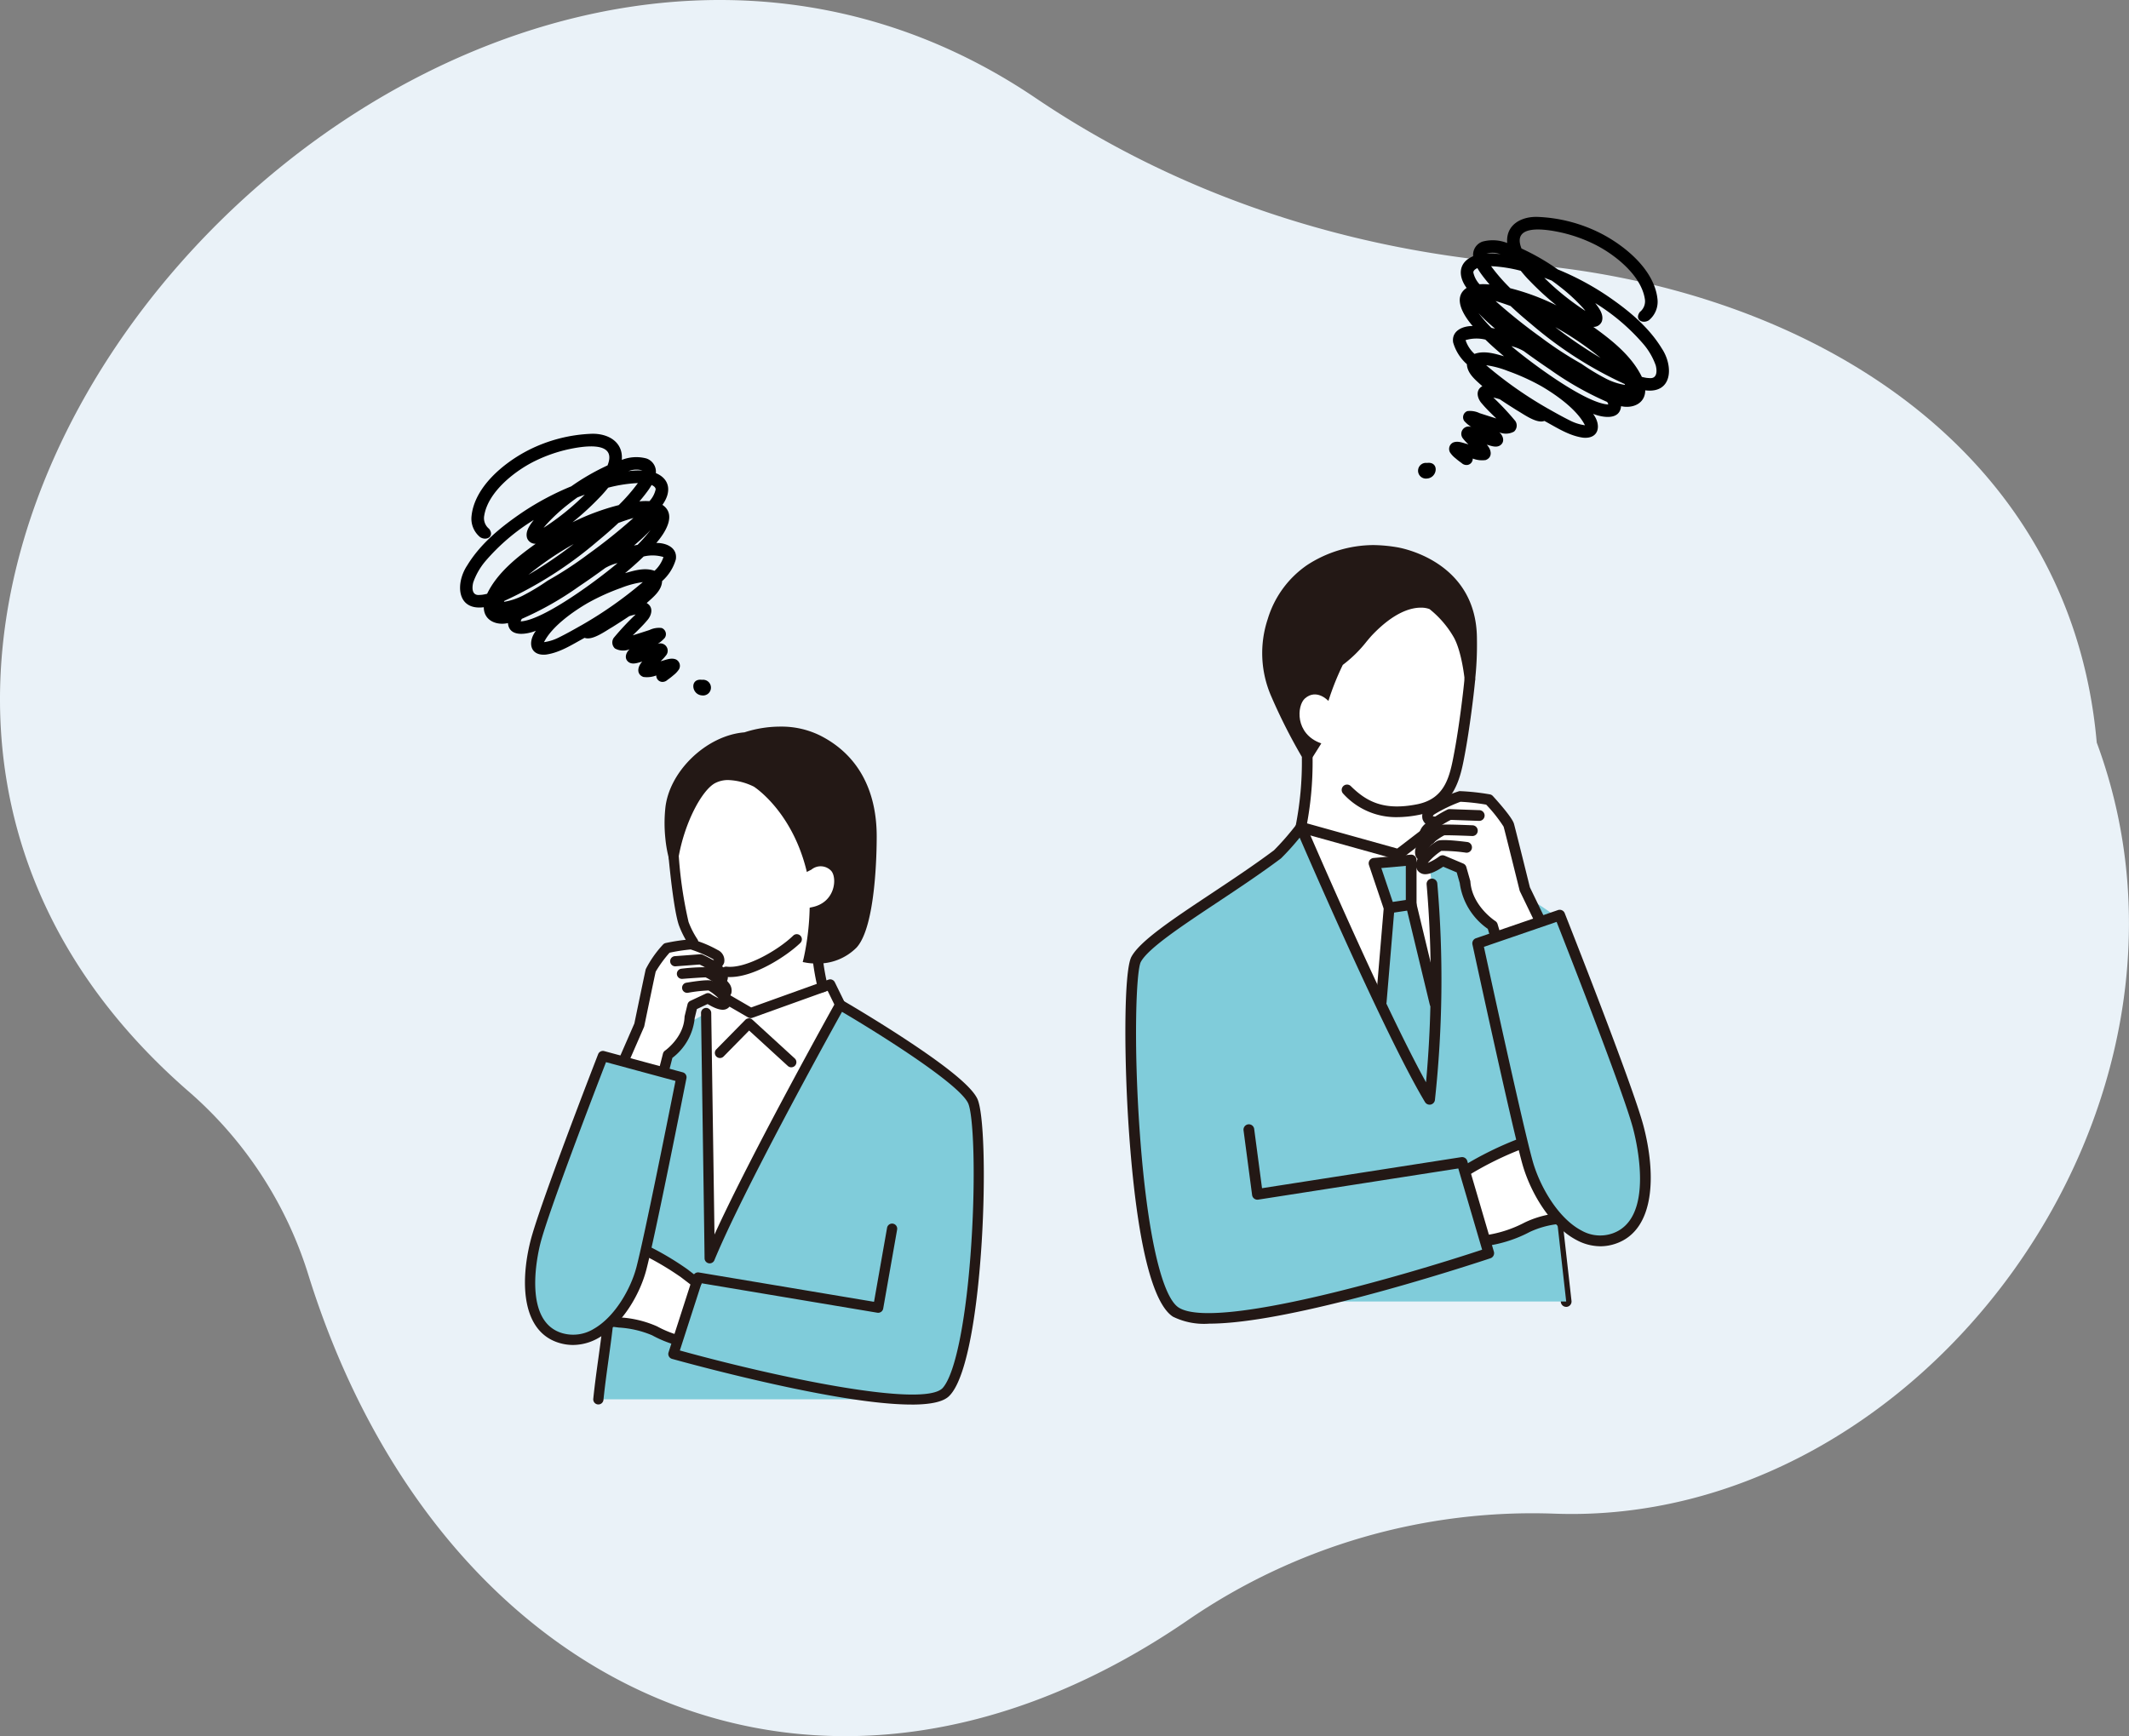 <svg xmlns="http://www.w3.org/2000/svg" xmlns:xlink="http://www.w3.org/1999/xlink" width="314.03" height="256.146" viewBox="0 0 314.03 256.146"><rect x="0" y="0" width="314.03" height="256.146" fill="#808080" stroke="none"/><defs><clipPath id="a"><rect width="314.03" height="256.146" fill="#eaf2f8"/></clipPath><clipPath id="b"><rect width="37.003" height="38.597" fill="none"/></clipPath></defs><g transform="translate(-1095.97 -5116)"><g transform="translate(1095.97 5116)"><g clip-path="url(#a)"><path d="M309.269,109.531c-3.879-44.116-43.581-67.325-84.959-70.608-25.553-2.028-50.326-10.1-71.558-24.465C66.354-43.98-55.63,88.881,28.057,161.233a58.982,58.982,0,0,1,17.5,27.09c19.312,61.539,75.49,87.917,129.691,50.682A89.755,89.755,0,0,1,229.3,223.321c54.293,1.964,99.872-60.115,79.964-113.79" fill="#eaf2f8"/></g></g><g transform="translate(-26.49 -10)"><g transform="translate(1288.453 5206.419)"><path d="M259.7,419.473a.792.792,0,0,1-.785-.7l-1.3-11.539a.791.791,0,1,1,1.573-.177l1.3,11.539a.791.791,0,0,1-.7.875.739.739,0,0,1-.09.005" transform="translate(-194.682 -307.083)" fill="#231815"/><g transform="translate(0 0)"><path d="M107.626,145.527l-24.16-9.879c7.647.063,6.353-20.465,6.353-20.465l9.432,3.185,7.228,2.7s-.583,14.482,6.589,14.482Z" transform="translate(-63.076 -87.044)" fill="#fff"/><path d="M102.355,40.765c2.246,2.223,5.005,4,10.487,2.913,4.836-.957,5.5-4.935,6.173-8.553.729-3.918,1.431-9.832,1.521-11.3s1.5-15.261-11.495-17.367c-13.363-2.166-16.557,7.929-16.8,12.313-.224,4.134.115,7.364,6.005,14.545,0,0,2.534,5.9,4.1,7.45" transform="translate(-69.675 -4.652)" fill="#fff"/><path d="M88.78,31.753A82.449,82.449,0,0,1,83.959,22.3a15.9,15.9,0,0,1-.512-11.383,14.832,14.832,0,0,1,5.828-7.98A18.047,18.047,0,0,1,98.964,0a22.2,22.2,0,0,1,3.527.316c.482.076,11.81,1.984,11.814,13.562a47.82,47.82,0,0,1-.29,6.168l-1.509-.087c-.005-.041-.4-4.155-1.611-6.341a14.66,14.66,0,0,0-3.583-4.174,3.466,3.466,0,0,0-1.279-.211c-1.506,0-3.968.694-7.137,4-.24.25-.521.585-.846.972a18.951,18.951,0,0,1-3.53,3.472,38.089,38.089,0,0,0-2.434,6.368L91.6,28.861l-2.318,3.691Z" transform="translate(-62.448 -0.001)" fill="#231815"/><path d="M108.319,97.4c-3.893-1.383-3.574-5.577-2.372-6.625,1.7-1.478,3.377.3,3.377.3l1.2.882-1.366,5.787Z" transform="translate(-79.456 -68.155)" fill="#fff"/><path d="M93.686,175.239l3.024-4.83,14.357,4,4.04-3.1,3.1,4.389,2.665,41.309-19.879.781Z" transform="translate(-70.799 -128.78)" fill="#fff"/><path d="M155.626,196.762v-6.581l-5.477.489,2.222,6.582-2.222,26.437,8.487,9.59,3.01-11.534Z" transform="translate(-113.469 -143.721)" fill="#80ccda"/><path d="M66.156,228.839l3.724-1.263L67,184.643c-.992-1.714-11.469-7.711-16.475-9.59a47,47,0,0,1-3.791-3.742,158.654,158.654,0,0,1,.567,39.239c-6.163-10.264-18.964-40.141-18.964-40.141a39.945,39.945,0,0,1-3.475,4c-8.229,6.162-19,12.091-20.846,15.487s-.755,47.888,5.864,52.062c3.033,1.913,11.983.574,21.2-1.575H67.455Z" transform="translate(-2.432 -128.779)" fill="#80ccda"/><path d="M193.5,165.437s-2.134-8.622-2.364-9.428-2.934-3.771-2.934-3.771a37.825,37.825,0,0,0-4.268-.472,20.269,20.269,0,0,0-4.12,1.926c-1.132.69-.785,1.947.748,1.815-.368.253-.746.535-1.213.9a1.655,1.655,0,0,0-.666,1.155c-.03.375.081.8.825.492v0a14.279,14.279,0,0,0-1.168,1.235s-.832,1.141.521,1.454a1.848,1.848,0,0,0-.63,1.177c.159,1.224,2.129.042,3.142-.682l2.739,1.158.574,2.014c.3,4.044,4.034,6.4,4.034,6.4l1.939,6.5,7.647-1.924Z" transform="translate(-134.583 -114.686)" fill="#fff"/><path d="M220.73,369.817l-4.488-11.59c-3.538.489-8.423,3.142-11.335,4.889l3,10.228a18.626,18.626,0,0,0,6.195-1.978c1.747-.964,4.254-1.251,6.627-1.549" transform="translate(-154.85 -270.715)" fill="#fff"/><path d="M224.834,223.489l-12.1,4.157s5.735,26.524,7.337,32.292,6.847,13.372,12.839,11.244c5.592-1.986,5.075-10.479,3.51-16.423s-11.584-31.271-11.584-31.271" transform="translate(-160.763 -168.892)" fill="#80ccda"/><path d="M178.443,164.759a1.145,1.145,0,0,1-.688-.217,1.3,1.3,0,0,1-.482-1.239,2.44,2.44,0,0,1,.972-1.718,17,17,0,0,1,3.191-2.055.784.784,0,0,1,.39-.085c1.348.054,3.464.127,4.329.156a.792.792,0,1,1-.053,1.582c-.824-.028-2.78-.1-4.132-.149a15.462,15.462,0,0,0-2.758,1.8,1.041,1.041,0,0,0-.225.234.792.792,0,0,1,.207,1.515,1.947,1.947,0,0,1-.75.171" transform="translate(-133.961 -120.493)" fill="#231815"/><path d="M176.307,174.373a.8.8,0,0,1-.215-.03,1.6,1.6,0,0,1-1.178-1,1.933,1.933,0,0,1,.331-1.661c.011-.014.021-.028.032-.041.986-1.175,2.525-2.622,3.618-2.835.28-.056,1.778-.028,4.446.082a.791.791,0,0,1,.758.823.782.782,0,0,1-.823.758c-1.8-.074-3.825-.133-4.116-.1a7.766,7.766,0,0,0-2.647,2.266.843.843,0,0,0-.077.161.894.894,0,0,0,.086.028.792.792,0,0,1-.214,1.554" transform="translate(-132.124 -127.546)" fill="#231815"/><path d="M196.53,168.388a.792.792,0,0,1-.713-.447l-2.222-4.6a.791.791,0,0,1-.056-.154c-.021-.086-2.133-8.618-2.357-9.4a21.7,21.7,0,0,0-2.57-3.248,31.117,31.117,0,0,0-3.788-.424,22.242,22.242,0,0,0-3.79,1.815c-.237.144-.291.278-.292.306a1.033,1.033,0,0,0,.395.065c.049,0,.1,0,.162-.007a.791.791,0,1,1,.145,1.576,1.925,1.925,0,0,1-2.207-1.153,1.851,1.851,0,0,1,.974-2.139,19.665,19.665,0,0,1,4.449-2.037,33.893,33.893,0,0,1,4.473.478.79.79,0,0,1,.463.248c.851.933,2.857,3.2,3.11,4.088.222.777,2.121,8.447,2.351,9.374l2.186,4.527a.792.792,0,0,1-.712,1.136" transform="translate(-135.39 -112.244)" fill="#231815"/><path d="M187.142,193a.792.792,0,0,1-.758-.566l-.352-1.182a9.829,9.829,0,0,1-4.139-6.757l-.448-1.574-1.989-.841c-2.169,1.455-2.968,1.106-3.241.987a1.317,1.317,0,0,1-.779-1.1c-.207-1.6,2.955-3.616,3.174-3.7.477-.193,1.955-.135,4.393.172a.791.791,0,1,1-.2,1.571,24.779,24.779,0,0,0-3.626-.263,9.044,9.044,0,0,0-2,1.777,7.893,7.893,0,0,0,1.724-.981.792.792,0,0,1,.769-.085l2.739,1.158a.791.791,0,0,1,.453.512l.574,2.015a.778.778,0,0,1,.028.159c.265,3.584,3.635,5.772,3.669,5.793a.8.8,0,0,1,.335.442l.432,1.45a.792.792,0,0,1-.759,1.018" transform="translate(-132.571 -134.63)" fill="#231815"/><path d="M138.713,99a10.522,10.522,0,0,1-7.942-3.471.792.792,0,0,1,1.114-1.125c2.342,2.319,4.9,3.663,9.776,2.7,4.232-.838,4.855-4.194,5.516-7.748l.032-.174c.677-3.636,1.285-8.686,1.459-10.582a.791.791,0,1,1,1.576.145c-.213,2.31-.845,7.322-1.479,10.726l-.032.173c-.659,3.549-1.48,7.965-6.764,9.011a16.789,16.789,0,0,1-3.256.344" transform="translate(-98.647 -58.858)" fill="#231815"/><path d="M103.515,137.213a.791.791,0,0,1-.773-.965,48.593,48.593,0,0,0,.92-10.015.791.791,0,0,1,.791-.791h0a.791.791,0,0,1,.791.792,50.142,50.142,0,0,1-.959,10.361.791.791,0,0,1-.771.618" transform="translate(-77.628 -94.797)" fill="#231815"/><path d="M117.972,172.755a.8.8,0,0,1-.213-.029l-14.357-4a.792.792,0,0,1,.425-1.525l13.977,3.9,3.726-2.86a.792.792,0,1,1,.964,1.256l-4.04,3.1a.793.793,0,0,1-.482.163" transform="translate(-77.704 -126.331)" fill="#231815"/><path d="M156.678,209.628a.792.792,0,0,1-.769-.606l-3.5-14.523a.792.792,0,0,1-.022-.186V188.6l-3.614.323,1.9,5.63a.8.8,0,0,1,.039.319l-1.161,13.822a.792.792,0,1,1-1.578-.132l1.148-13.658-2.169-6.426a.791.791,0,0,1,.679-1.041l5.477-.49a.792.792,0,0,1,.862.788v6.488l3.478,14.432a.791.791,0,0,1-.77.977" transform="translate(-111.021 -141.272)" fill="#231815"/><path d="M156.794,215.953a.792.792,0,0,1-.117-1.574l3.255-.49a.791.791,0,0,1,.236,1.565l-3.255.49a.784.784,0,0,1-.119.009" transform="translate(-117.893 -161.631)" fill="#231815"/><path d="M202.846,363.809a.791.791,0,0,1-.407-1.471,50.028,50.028,0,0,1,8.376-4.122.791.791,0,1,1,.525,1.493,48.47,48.47,0,0,0-8.089,3.987.786.786,0,0,1-.406.112" transform="translate(-152.693 -270.673)" fill="#231815"/><path d="M215.758,408.384a.791.791,0,0,1-.122-1.573,17.8,17.8,0,0,0,5.687-1.852,14.412,14.412,0,0,1,4.737-1.354.792.792,0,0,1,.234,1.566,13.261,13.261,0,0,0-4.206,1.174,19.4,19.4,0,0,1-6.206,2.03.821.821,0,0,1-.124.009" transform="translate(-162.452 -305)" fill="#231815"/><path d="M12.347,241.2a10.379,10.379,0,0,1-5.315-1.024c-2.167-1.367-5.048-7.149-6.474-26.936-.769-10.674-.82-24.048.337-26.174,1.274-2.341,6.118-5.56,11.728-9.287,3.124-2.075,6.353-4.221,9.3-6.424a39.626,39.626,0,0,0,3.357-3.868.792.792,0,0,1,1.361.163c.12.28,11.313,26.36,17.707,37.938a165.371,165.371,0,0,0,.087-29.188.791.791,0,0,1,1.576-.145A164.512,164.512,0,0,1,45.66,208.2a.791.791,0,0,1-1.464.306c-5.407-9.006-16-33.278-18.485-39.013a36.667,36.667,0,0,1-2.722,3.027.726.726,0,0,1-.078.067c-2.992,2.24-6.256,4.409-9.412,6.506-5.208,3.461-10.127,6.729-11.214,8.726-.693,1.274-1.106,12.016-.149,25.3,1.044,14.491,3.19,24.1,5.74,25.711,5.408,3.411,33.45-4.792,44.747-8.544L49.107,218.3,19.6,222.9a.791.791,0,0,1-.906-.678l-1.263-9.542A.791.791,0,1,1,19,212.474l1.157,8.739,29.392-4.581a.8.8,0,0,1,.881.56l3.927,13.385a.791.791,0,0,1-.507.973c-.1.033-9.921,3.329-20.481,6.038-9.372,2.4-16.4,3.609-21.023,3.61" transform="translate(0 -126.33)" fill="#231815"/><path d="M228.375,269.894a7.5,7.5,0,0,1-3.48-.9c-3.957-2.057-6.889-7.153-8.039-11.291-1.59-5.725-7.114-31.253-7.349-32.337a.792.792,0,0,1,.517-.916l12.1-4.157a.791.791,0,0,1,.993.458c.41,1.036,10.055,25.439,11.613,31.36,1.857,7.049,1.778,15.314-4.011,17.37a6.986,6.986,0,0,1-2.348.415M211.2,225.717c.913,4.206,5.744,26.4,7.177,31.561,1.024,3.684,3.727,8.482,7.244,10.31a5.552,5.552,0,0,0,4.568.4c6.167-2.19,3.589-13.275,3.01-15.475-1.39-5.278-9.651-26.346-11.277-30.478Z" transform="translate(-158.313 -166.443)" fill="#231815"/></g></g><g transform="translate(1199.893 5233.196)"><g transform="translate(0 0)"><path d="M518.169,158.837l19.582-8.94c-6.2.056-5.747-18.6-5.747-18.6l-7.047,2.964-5.858,2.448s.472,13.106-5.34,13.106Z" transform="translate(-489.257 -105.487)" fill="#fff"/><path d="M520.233,57.648c-2.144,2.084-7.152,5.172-10.412,4.787-2.248-.266-5.383-4.563-6.261-7.109-.764-2.217-1.447-9.379-1.557-10.733s-1.69-14.06,10.878-16.193c12.923-2.193,17.26,6.941,17.72,10.968.477,4.168.468,10.42-7.571,15.124a33.125,33.125,0,0,1-2.8,3.156" transform="translate(-480.144 -26.261)" fill="#fff"/><path d="M519.339,55.268a8.633,8.633,0,0,1-1.428-.107l-.591-.109.146-.584a38.036,38.036,0,0,0,.754-11.33c-1.845-9.96-8.044-13.926-8.107-13.964a9.249,9.249,0,0,0-3.748-.972,4.066,4.066,0,0,0-2.014.478c-1.941,1.089-4.491,5.847-5.375,11.085l-.413,1.653-.917-1.4a19,19,0,0,1-.586-3.211,21.643,21.643,0,0,1-.016-4.339c.492-5.483,6.047-10.85,11.681-11.305a17.094,17.094,0,0,1,5.3-.846,12.871,12.871,0,0,1,5.835,1.3c5.471,2.749,8.367,7.9,8.375,14.9,0,2.194-.129,13.295-2.973,16.4a8.008,8.008,0,0,1-5.924,2.352" transform="translate(-476.352 -20.312)" fill="#231815"/><path d="M586.294,114.917c3.526-.652,3.827-4.29,2.94-5.353a2.131,2.131,0,0,0-2.934-.209l-1.154.591.378,5.147Z" transform="translate(-544.045 -88.254)" fill="#fff"/><path d="M530.847,186.912l-1.472-3-11.726,4.217-5.4-3.141-1.162,3.141-3.715,9.793,2.047,33.682,22.909-36.55Z" transform="translate(-484.356 -145.868)" fill="#fff"/><path d="M510.157,210.989c-1.907-3.939-19.551-14.169-19.551-14.169s-14.561,26.063-19.236,37.393c-.037-3.815-.524-36.177-.524-36.177s-12.424,7.1-13.94,9.107l-.3,33.013c-.01,3.78-1.142,9.709-1.663,14.877h44.925c3.2.122,5.6-.2,6.476-1.22,4.71-5.461,5.725-38.885,3.818-42.824" transform="translate(-444.115 -155.777)" fill="#80ccda"/><path d="M468.523,170.387s1.525-7.378,1.693-8.069a20.334,20.334,0,0,1,2.363-3.293,32.1,32.1,0,0,1,3.6-.541,17.2,17.2,0,0,1,3.555,1.5c.982.548.729,1.625-.574,1.563.32.2.649.429,1.058.719a1.4,1.4,0,0,1,.6.957c.038.318-.043.685-.683.444v0a12.087,12.087,0,0,1,1.031,1.008s.743.939-.394,1.249a1.567,1.567,0,0,1,.573.977c-.094,1.042-1.8.105-2.686-.475l-2.283,1.072-.42,1.726c-.12,3.438-3.209,5.56-3.209,5.56l-1.43,5.577-6.545-1.379Z" transform="translate(-451.664 -126.354)" fill="#fff"/><path d="M468.991,355.187a38.619,38.619,0,0,0-6.307-3.636l-5.939,10.479c2.443.535,5.818.509,7.885,1.649a16.415,16.415,0,0,0,3.416,1.391l2.743-8.509Z" transform="translate(-445.501 -274.528)" fill="#fff"/><path d="M422.381,229.345l11.583,3.133s-4.587,23.2-5.92,28.261-6.055,11.85-11.792,10.238c-5.354-1.5-5.134-8.883-3.841-14.092s9.971-27.54,9.971-27.54" transform="translate(-410.884 -180.738)" fill="#80ccda"/><path d="M592.4,170.512a.754.754,0,0,1-.731-.572,35.954,35.954,0,0,1-.743-4.135.753.753,0,1,1,1.495-.187,34.455,34.455,0,0,0,.71,3.959.753.753,0,0,1-.732.935" transform="translate(-548.475 -131.323)" fill="#231815"/><path d="M503.144,114.019a.753.753,0,0,1-.634-.345,14.191,14.191,0,0,1-1.473-2.894c-.725-2.1-1.339-8.152-1.51-9.955a.753.753,0,0,1,1.5-.142,62.089,62.089,0,0,0,1.434,9.606,12.665,12.665,0,0,0,1.315,2.569.753.753,0,0,1-.632,1.162" transform="translate(-478.333 -81.47)" fill="#231815"/><path d="M534.109,158.375a5.633,5.633,0,0,1-.666-.038.754.754,0,0,1,.177-1.5c2.81.333,7.6-2.443,9.8-4.578a.753.753,0,1,1,1.051,1.08c-1.9,1.844-6.708,5.032-10.36,5.032" transform="translate(-503.855 -121.417)" fill="#231815"/><path d="M540.109,212.666a.752.752,0,0,1-.508-.2l-5.709-5.225-3.766,3.83a.753.753,0,0,1-1.074-1.057l4.276-4.349a.753.753,0,0,1,1.046-.027l6.246,5.716a.753.753,0,0,1-.509,1.309" transform="translate(-500.828 -162.395)" fill="#231815"/><path d="M507.737,169.3a1.767,1.767,0,0,1-.62-.125.753.753,0,0,1,.005-1.413.85.85,0,0,0-.1-.08,13.054,13.054,0,0,0-2.365-1.421c-1.206.094-2.964.223-3.581.268a.754.754,0,0,1-.11-1.5c.651-.047,2.569-.188,3.769-.283a.762.762,0,0,1,.373.066,14.5,14.5,0,0,1,2.786,1.644,2.155,2.155,0,0,1,.915,1.483,1.184,1.184,0,0,1-.4,1.139,1.07,1.07,0,0,1-.677.223" transform="translate(-478.906 -131.155)" fill="#231815"/><path d="M511.436,177.767a.754.754,0,0,1-.248-1.465c-.008-.014-.016-.027-.024-.039a6.618,6.618,0,0,0-2.276-1.8c-.305,0-1.979.107-3.455.224a.753.753,0,0,1-.12-1.5,27.723,27.723,0,0,1,3.784-.216,7.264,7.264,0,0,1,3.209,2.31c.011.012.022.025.032.038a1.72,1.72,0,0,1,.349,1.471,1.433,1.433,0,0,1-1.019.942.761.761,0,0,1-.232.037" transform="translate(-482.244 -137.462)" fill="#231815"/><path d="M468.733,173.817a.754.754,0,0,1-.69-1.055l2.218-5.087c.171-.83,1.521-7.353,1.683-8.017a15.961,15.961,0,0,1,2.519-3.6.753.753,0,0,1,.431-.254,28.4,28.4,0,0,1,3.8-.553,16.724,16.724,0,0,1,3.872,1.591,1.669,1.669,0,0,1,.935,1.874,1.735,1.735,0,0,1-1.916,1.11.753.753,0,1,1,.079-1.5.96.96,0,0,0,.342-.033.7.7,0,0,0-.173-.13,18.555,18.555,0,0,0-3.266-1.406,26.285,26.285,0,0,0-3.119.48,18.5,18.5,0,0,0-2.039,2.792c-.128.526-1.158,5.486-1.685,8.033a.752.752,0,0,1-.047.148l-2.249,5.159a.753.753,0,0,1-.691.453" transform="translate(-454.124 -123.872)" fill="#231815"/><path d="M494.062,195.3a.726.726,0,0,1-.188-.023.753.753,0,0,1-.542-.917l.586-2.286a.755.755,0,0,1,.3-.434c.026-.018,2.778-1.962,2.882-4.965a.761.761,0,0,1,.021-.152l.42-1.726a.754.754,0,0,1,.412-.5l2.283-1.072a.754.754,0,0,1,.734.053,7.979,7.979,0,0,0,1.155.643,8.09,8.09,0,0,0-1.488-1.16,21.564,21.564,0,0,0-3.024.343.753.753,0,0,1-.246-1.486c3.12-.518,3.6-.344,3.76-.286.191.068,2.992,1.715,2.865,3.119a1.2,1.2,0,0,1-.67,1.025c-.236.114-.923.446-2.82-.711l-1.583.743-.317,1.3a8.414,8.414,0,0,1-3.295,5.9l-.52,2.029a.753.753,0,0,1-.729.566" transform="translate(-473.562 -143.829)" fill="#231815"/><path d="M537.148,186.395a.755.755,0,0,1-.379-.1l-3.615-2.1a.753.753,0,1,1,.758-1.3l3.312,1.926,11.4-4.1a.754.754,0,0,1,.932.377l1.472,3a.754.754,0,0,1-1.353.664l-1.175-2.4L537.4,186.35a.752.752,0,0,1-.255.044" transform="translate(-503.855 -143.382)" fill="#231815"/><path d="M491.539,356.472a.75.75,0,0,1-.457-.155l-1.8-1.375a42.339,42.339,0,0,0-5.079-3.059.753.753,0,0,1,.661-1.354,42.9,42.9,0,0,1,5.314,3.2L492,355.12a.753.753,0,0,1-.458,1.352" transform="translate(-466.251 -273.685)" fill="#231815"/><path d="M471.839,398.93a.742.742,0,0,1-.216-.032,17.059,17.059,0,0,1-3.349-1.392,14.78,14.78,0,0,0-4.908-1.145l-.743-.095a.754.754,0,0,1,.2-1.494c.242.032.488.063.735.094A15.729,15.729,0,0,1,469,396.187a15.577,15.577,0,0,0,3.053,1.268.754.754,0,0,1-.216,1.476" transform="translate(-449.509 -307.694)" fill="#231815"/><path d="M535.177,253.316c-3.254,0-8.4-.539-16.628-2.222-9.491-1.941-18.6-4.492-18.693-4.517a.753.753,0,0,1-.513-.956l3.636-11.281a.754.754,0,0,1,.841-.512l25.833,4.329,1.923-10.916a.753.753,0,0,1,1.484.261l-2.053,11.652a.755.755,0,0,1-.866.613l-25.929-4.345-3.2,9.915c13.906,3.854,36.118,8.61,38.8,5.5,1.893-2.195,3.506-10.448,4.209-21.538.652-10.28.268-18.882-.5-20.465-1.419-2.931-13.32-10.362-18.589-13.459-2.307,4.156-14.636,26.492-18.824,36.642a.753.753,0,0,1-1.45-.28c-.037-3.77-.519-35.85-.524-36.173a.754.754,0,0,1,.742-.765h.012a.754.754,0,0,1,.753.742c0,.274.351,23.353.479,32.688,5.627-12.319,17.736-34.021,17.869-34.26a.754.754,0,0,1,1.036-.284c.045.026,4.482,2.6,9.1,5.629,6.374,4.181,9.893,7.08,10.755,8.863,1.947,4.019,1.11,37.807-3.925,43.644-.406.47-1.293,1.5-5.783,1.5" transform="translate(-478.166 -153.29)" fill="#231815"/><path d="M452.453,410.621c-.025,0-.051,0-.076,0a.754.754,0,0,1-.674-.825c.2-1.976.487-4.063.766-6.083.217-1.575.423-3.062.585-4.474a.754.754,0,0,1,1.5.172c-.164,1.428-.371,2.924-.589,4.508-.276,2.006-.563,4.08-.759,6.027a.754.754,0,0,1-.749.678" transform="translate(-441.628 -310.612)" fill="#231815"/><path d="M415.492,269.49a7.147,7.147,0,0,1-1.939-.272c-5.576-1.567-5.913-8.776-4.369-15,1.29-5.2,9.645-26.718,10-27.632a.755.755,0,0,1,.9-.454l11.583,3.133a.753.753,0,0,1,.542.873c-.187.948-4.606,23.282-5.931,28.307-.924,3.5-3.44,7.946-6.978,9.97a7.607,7.607,0,0,1-3.807,1.074m4.852-41.726c-1.419,3.67-8.552,22.2-9.7,26.817-.475,1.913-2.546,11.54,3.313,13.186a5.813,5.813,0,0,0,4.591-.659c3.143-1.8,5.453-5.949,6.27-9.046,1.183-4.49,5-23.636,5.773-27.526Z" transform="translate(-408.39 -178.253)" fill="#231815"/></g></g><g transform="translate(1190.321 5189.999)"><g clip-path="url(#b)"><path d="M31.857,33.3c-.743-.325-1.544.089-2.279.253a6.55,6.55,0,0,0,.865-.941A1.085,1.085,0,0,0,29.141,31a4.991,4.991,0,0,0,1.049-.886.969.969,0,0,0-.454-1.46,3.251,3.251,0,0,0-1.807.3c-.82.265-1.639.533-2.463.784.68-.668,1.464-1.41,2.11-2.184.7-.756,1.01-1.987-.052-2.579.955-.875,2.225-1.837,2.276-3.241a6.8,6.8,0,0,0,2.026-3.206c.267-1.729-1.416-2.444-2.878-2.422,1.25-1.445,3.066-4.173.895-5.621,1.292-1.769,1.237-3.758-.965-4.685a2.065,2.065,0,0,0-1.4-2.162,5.821,5.821,0,0,0-3.622.215C24.082,1.172,21.8-.068,19.406,0a22.482,22.482,0,0,0-9.358,2.433c-3.611,1.856-7.9,5.4-8.353,9.678A3.518,3.518,0,0,0,2.97,15.258c.98.6,2.137-.146,1.32-1.23a2.013,2.013,0,0,1-.725-1.965c.578-3.551,4.625-6.7,7.714-8.158a21.941,21.941,0,0,1,4.538-1.581c2.067-.459,7.454-1.44,5.932,2.344A33.67,33.67,0,0,0,16.4,7.753a40.652,40.652,0,0,0-7.183,3.819c-3.12,2.119-6.168,4.578-8.154,7.833C-.683,22.011-.54,26.1,3.5,25.59c0,1.957,1.855,2.723,3.563,2.337.177,2.12,2.726,1.687,4.129,1.133-1.245,1.629-.919,3.736,1.478,3.515,2.081-.289,3.884-1.493,5.7-2.471,1.135.444,3.067-1,4.057-1.564.845-.533,1.69-1.066,2.516-1.627a8.885,8.885,0,0,1,.958-.258,39.334,39.334,0,0,0-3.236,3.456,1.2,1.2,0,0,0,.178,1.56,2.5,2.5,0,0,0,2.175.116c-.587.505-.856,1.426-.114,1.926.6.387,1.342.052,1.968-.1-.669.689-.929,1.842.156,2.261a3.806,3.806,0,0,0,1.913-.221.928.928,0,0,0,.748.941,1.054,1.054,0,0,0,.9-.285,10.282,10.282,0,0,0,.9-.7,3.614,3.614,0,0,0,.8-.858,1.051,1.051,0,0,0-.428-1.449M30,18.185a4.734,4.734,0,0,1-1.32,2.029c-1.412-.513-2.958-.052-4.343.349.733-.621,1.461-1.25,2.162-1.908.192-.184.387-.365.578-.55A5.6,5.6,0,0,1,30,18.185m-4.355-1.695c.692-.585,1.369-1.189,2.01-1.83l.442-.468a20.339,20.339,0,0,1-1.917,2.19l-.4.076c-.046.009-.093.021-.139.032m2.173-8.244c.154-.225.3-.456.436-.693.262.128.594.322.6.648a3.765,3.765,0,0,1-.918,1.739,8.656,8.656,0,0,0-1.483.035c.48-.555.937-1.13,1.362-1.728m-2.791-2.8a3.142,3.142,0,0,1,1.885-.033,12.888,12.888,0,0,0-2.124.1l.24-.062m-4.306,3.8c.394-.416.774-.849,1.132-1.3a21.077,21.077,0,0,1,4.383-.682A26.954,26.954,0,0,1,23.4,10.524a34.313,34.313,0,0,0-6.814,2.532,42.108,42.108,0,0,0,4.13-3.81m-3.945,7.012a64.746,64.746,0,0,1-6.693,4.548l.124-.1a46.264,46.264,0,0,1,6.569-4.446m-4.2-2.7c.116-.143.247-.276.37-.412A26.361,26.361,0,0,1,15.7,10.6c.526-.416,1.057-.827,1.607-1.212.36-.14.724-.271,1.087-.407a37.6,37.6,0,0,1-6.076,4.893l.256-.317M3.989,23.605c-.22.055-.442.1-.666.137-.153.019-.307.032-.461.036-1.138.11-1.124-1.06-.916-1.863a9.962,9.962,0,0,1,1.723-3.041,30.181,30.181,0,0,1,7.2-6.161c-.568.752-1.3,1.7-.974,2.7a1.294,1.294,0,0,0,1.262.811C8.408,18.189,5.485,20.5,3.989,23.605M6.5,24.787H6.475l.018-.05q.02-.043.04-.085a58.586,58.586,0,0,0,13.8-8.848c1.036-.851,2.048-1.732,3.025-2.65.728-.269,1.463-.521,2.21-.731a80.712,80.712,0,0,1-6.65,5.325,54.068,54.068,0,0,1-6.013,3.929A32.212,32.212,0,0,1,9.5,23.749a9.45,9.45,0,0,1-3,1.038m2.515,2.88-.074,0q.022-.069.048-.137c.035-.077.074-.152.114-.226a46.8,46.8,0,0,0,8.4-4.761q1.977-1.329,3.9-2.736a6.848,6.848,0,0,1,1.828-.733c-2.806,2.388-10.781,8.338-14.212,8.6m8.826.606c-1.034.585-2.067,1.171-3.132,1.7a6.952,6.952,0,0,1-2.329.761c1.158-2.315,4.247-4.495,6.461-5.782a32.459,32.459,0,0,1,4.925-2.229,13.979,13.979,0,0,1,3.188-.848,58.933,58.933,0,0,1-9.112,6.4M35.691,36.3c-1.846-.254-1.58,2.2.005,2.3a1.16,1.16,0,1,0-.005-2.3" transform="translate(0 0)"/></g></g><g transform="translate(1331.627 5158)"><g transform="translate(0)" clip-path="url(#b)"><path d="M5.146,33.3c.743-.325,1.544.089,2.279.253a6.551,6.551,0,0,1-.865-.941A1.085,1.085,0,0,1,7.862,31a4.991,4.991,0,0,1-1.049-.886.969.969,0,0,1,.454-1.46,3.251,3.251,0,0,1,1.807.3c.82.265,1.639.533,2.463.784-.68-.668-1.464-1.41-2.11-2.184-.7-.756-1.01-1.987.052-2.579C8.523,24.1,7.253,23.134,7.2,21.73a6.8,6.8,0,0,1-2.026-3.206C4.91,16.8,6.593,16.08,8.055,16.1c-1.25-1.445-3.066-4.173-.895-5.621C5.868,8.714,5.923,6.724,8.125,5.8a2.065,2.065,0,0,1,1.4-2.162,5.821,5.821,0,0,1,3.622.215C12.922,1.172,15.207-.068,17.6,0a22.482,22.482,0,0,1,9.358,2.433c3.611,1.856,7.9,5.4,8.353,9.678a3.518,3.518,0,0,1-1.274,3.144c-.98.6-2.137-.146-1.32-1.23a2.013,2.013,0,0,0,.725-1.965c-.578-3.551-4.625-6.7-7.714-8.158a21.941,21.941,0,0,0-4.538-1.581c-2.067-.459-7.454-1.44-5.932,2.345a33.67,33.67,0,0,1,5.351,3.085,40.652,40.652,0,0,1,7.183,3.82c3.12,2.119,6.168,4.578,8.154,7.833,1.743,2.606,1.6,6.695-2.441,6.184,0,1.957-1.855,2.723-3.563,2.337-.177,2.12-2.726,1.687-4.129,1.133,1.245,1.629.919,3.736-1.478,3.515-2.081-.289-3.884-1.493-5.7-2.471-1.135.444-3.067-1-4.057-1.564-.845-.533-1.69-1.066-2.516-1.627a8.885,8.885,0,0,0-.958-.258,39.334,39.334,0,0,1,3.236,3.456,1.2,1.2,0,0,1-.178,1.56,2.5,2.5,0,0,1-2.175.116c.587.505.856,1.426.114,1.926-.6.387-1.342.052-1.968-.1.669.689.929,1.842-.156,2.261a3.806,3.806,0,0,1-1.913-.221.928.928,0,0,1-.748.942,1.054,1.054,0,0,1-.9-.285,10.282,10.282,0,0,1-.9-.7,3.614,3.614,0,0,1-.8-.858A1.051,1.051,0,0,1,5.146,33.3M7.006,18.185a4.734,4.734,0,0,0,1.32,2.029c1.412-.513,2.958-.052,4.343.349-.733-.621-1.461-1.25-2.162-1.908-.192-.184-.387-.365-.578-.55a5.6,5.6,0,0,0-2.922.078m4.355-1.695c-.692-.585-1.369-1.189-2.01-1.83l-.442-.468a20.339,20.339,0,0,0,1.917,2.19l.4.076c.046.009.093.021.139.032M9.188,8.246c-.154-.225-.3-.456-.436-.693-.262.128-.594.322-.6.648A3.765,3.765,0,0,0,9.066,9.94a8.656,8.656,0,0,1,1.483.035c-.48-.555-.937-1.13-1.362-1.728m2.791-2.8a3.142,3.142,0,0,0-1.885-.033,12.888,12.888,0,0,1,2.124.1l-.24-.062m4.306,3.8c-.394-.416-.774-.849-1.132-1.3a21.077,21.077,0,0,0-4.383-.682A26.954,26.954,0,0,0,13.6,10.524a34.313,34.313,0,0,1,6.814,2.532,42.108,42.108,0,0,1-4.13-3.81m3.945,7.012a64.745,64.745,0,0,0,6.693,4.548l-.124-.1a46.264,46.264,0,0,0-6.569-4.446m4.2-2.7c-.116-.143-.247-.276-.37-.412A26.361,26.361,0,0,0,21.307,10.6c-.526-.416-1.057-.827-1.607-1.212-.36-.14-.724-.271-1.087-.407a37.6,37.6,0,0,0,6.076,4.893l-.256-.317m8.581,10.052c.22.055.442.1.666.137.153.019.307.032.461.036,1.138.11,1.124-1.06.916-1.863a9.962,9.962,0,0,0-1.723-3.041,30.182,30.182,0,0,0-7.2-6.161c.568.752,1.3,1.7.974,2.7a1.294,1.294,0,0,1-1.262.811c2.746,1.968,5.669,4.284,7.165,7.384M30.5,24.787h.024l-.018-.05q-.02-.043-.04-.085A58.587,58.587,0,0,1,16.67,15.8c-1.036-.851-2.048-1.732-3.025-2.65-.728-.269-1.463-.521-2.21-.731a80.712,80.712,0,0,0,6.65,5.325A54.068,54.068,0,0,0,24.1,21.677,32.212,32.212,0,0,0,27.5,23.749a9.45,9.45,0,0,0,3,1.038m-2.515,2.88.074,0q-.022-.069-.048-.137c-.035-.077-.074-.152-.114-.226a46.8,46.8,0,0,1-8.4-4.761q-1.977-1.329-3.9-2.736a6.848,6.848,0,0,0-1.828-.733c2.806,2.388,10.781,8.338,14.212,8.6m-8.826.606c1.034.585,2.067,1.171,3.132,1.7a6.952,6.952,0,0,0,2.329.761c-1.158-2.315-4.247-4.495-6.461-5.782a32.458,32.458,0,0,0-4.925-2.229,13.979,13.979,0,0,0-3.188-.848,58.933,58.933,0,0,0,9.112,6.4M1.313,36.3c1.846-.254,1.58,2.2-.005,2.3a1.16,1.16,0,1,1,.005-2.3" transform="translate(0 0)"/></g></g></g></g></svg>
